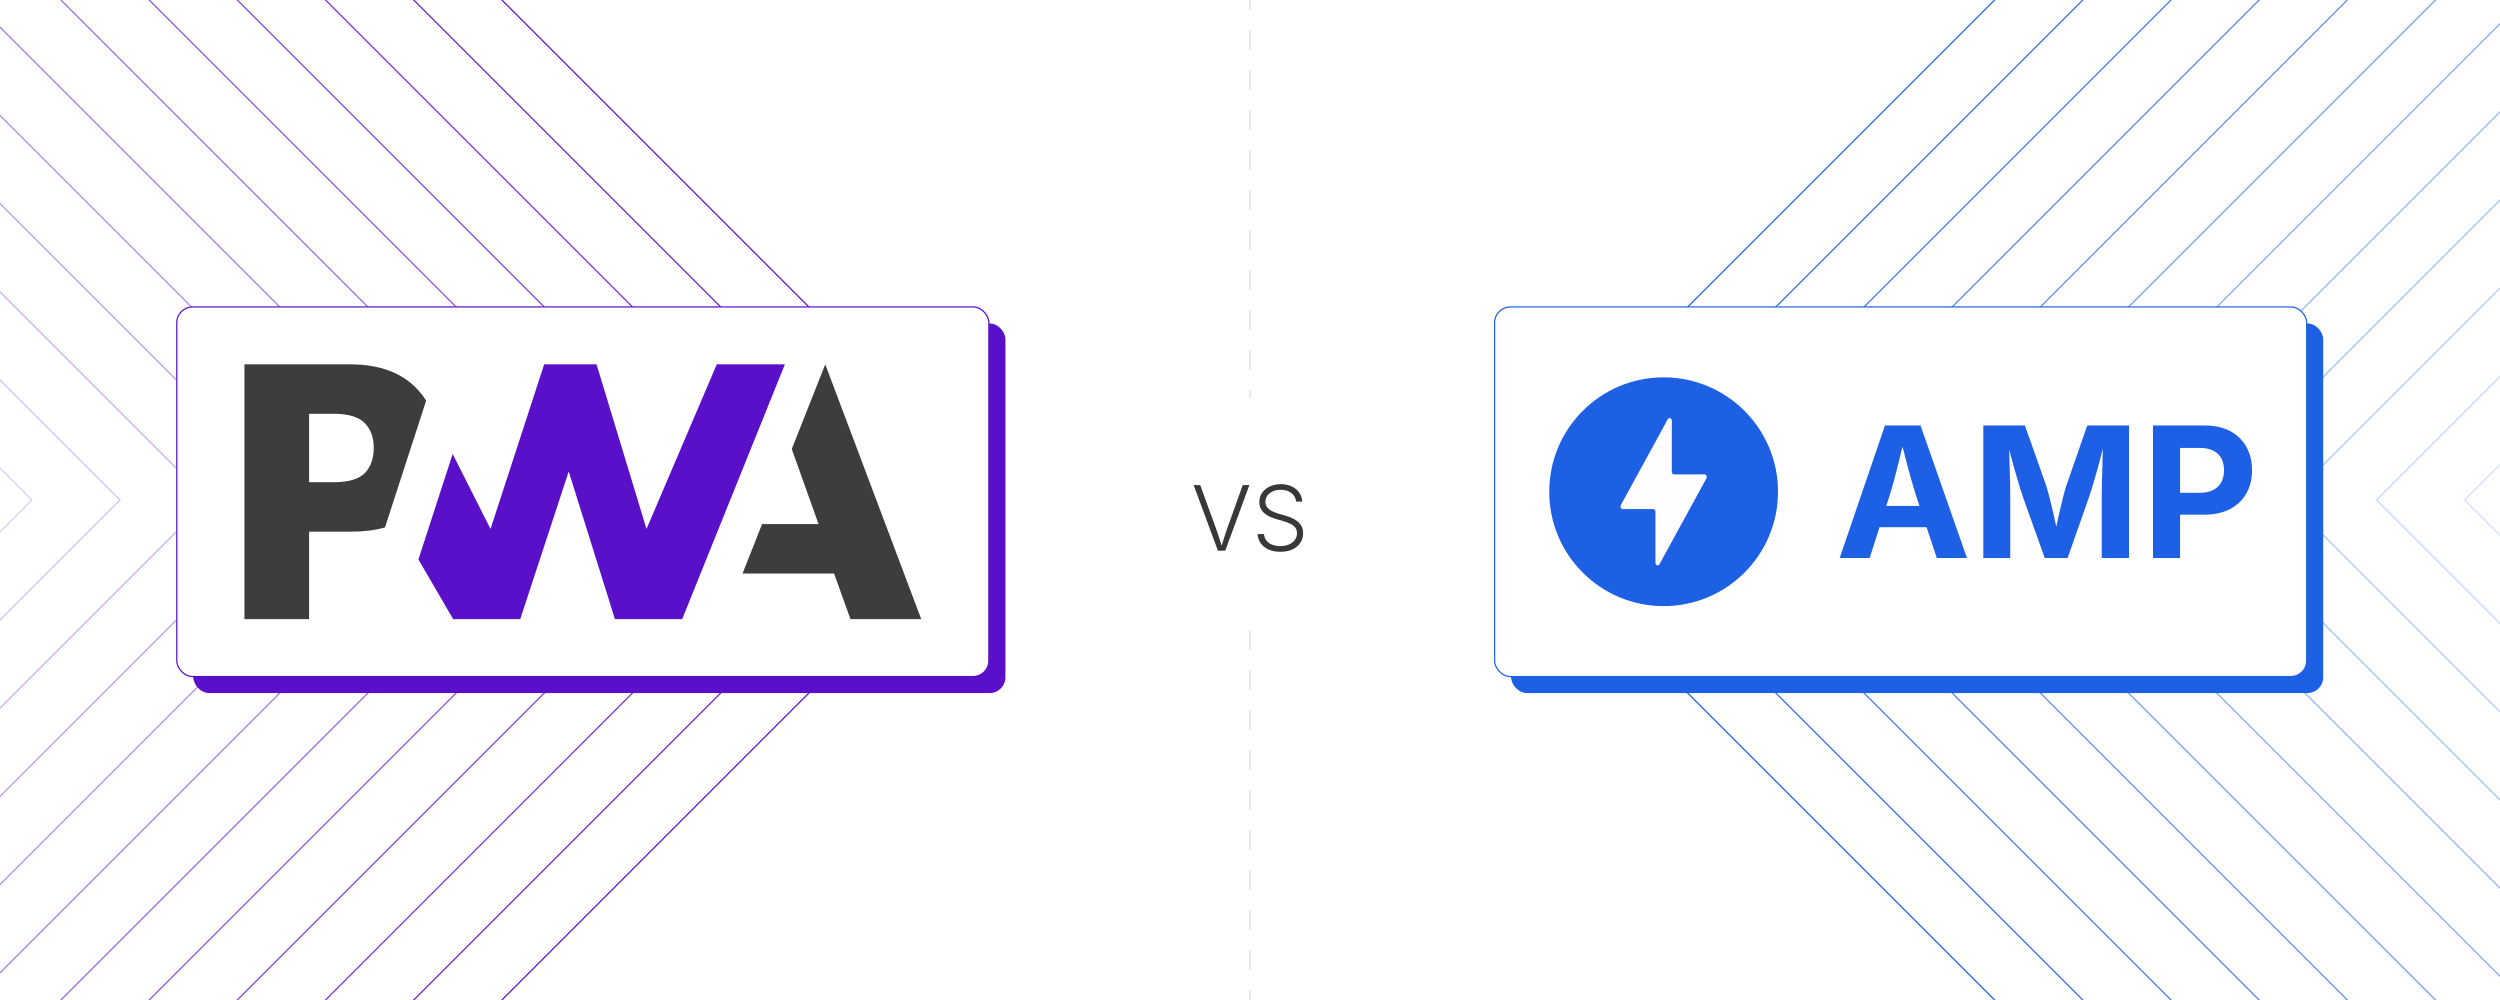 <?xml version="1.0" encoding="UTF-8"?><svg id="Layer_1" xmlns="http://www.w3.org/2000/svg" xmlns:xlink="http://www.w3.org/1999/xlink" viewBox="0 0 1000 400"><defs><clipPath id="clippath"><rect width="1000" height="400" fill="none" stroke-width="0"/></clipPath><filter id="drop-shadow-1" filterUnits="userSpaceOnUse"><feOffset dx="0" dy="5.767"/><feGaussianBlur result="blur" stdDeviation="4.614"/><feFlood flood-color="#333" flood-opacity=".09"/><feComposite in2="blur" operator="in"/><feComposite in="SourceGraphic"/></filter></defs><g clip-path="url(#clippath)"><polyline points="200.317 -.443 400.759 200 200.317 400.442" fill="none" stroke="#5a0fc8" stroke-miterlimit="10" stroke-width=".5"/><polyline points="165.041 -.443 365.483 200 165.041 400.442" fill="none" opacity=".927" stroke="#5a0fc8" stroke-miterlimit="10" stroke-width=".5"/><polyline points="129.765 -.443 330.207 200 129.765 400.442" fill="none" opacity=".855" stroke="#5a0fc8" stroke-miterlimit="10" stroke-width=".5"/><polyline points="94.489 -.443 294.931 200 94.489 400.442" fill="none" opacity=".782" stroke="#5a0fc8" stroke-miterlimit="10" stroke-width=".5"/><polyline points="59.213 -.443 259.655 200 59.213 400.442" fill="none" opacity=".709" stroke="#5a0fc8" stroke-miterlimit="10" stroke-width=".5"/><polyline points="23.937 -.443 224.379 200 23.937 400.442" fill="none" opacity=".636" stroke="#5a0fc8" stroke-miterlimit="10" stroke-width=".5"/><polyline points="-11.339 -.443 189.103 200 -11.339 400.442" fill="none" opacity=".564" stroke="#5a0fc8" stroke-miterlimit="10" stroke-width=".5"/><polyline points="-46.615 -.443 153.827 200 -46.615 400.442" fill="none" opacity=".491" stroke="#5a0fc8" stroke-miterlimit="10" stroke-width=".5"/><polyline points="-81.891 -.443 118.551 200 -81.891 400.442" fill="none" opacity=".418" stroke="#5a0fc8" stroke-miterlimit="10" stroke-width=".5"/><polyline points="-117.167 -.443 83.275 200 -117.167 400.442" fill="none" opacity=".345" stroke="#5a0fc8" stroke-miterlimit="10" stroke-width=".5"/><polyline points="-152.443 -.443 47.999 200 -152.443 400.442" fill="none" opacity=".273" stroke="#5a0fc8" stroke-miterlimit="10" stroke-width=".5"/><polyline points="-187.719 -.443 12.723 200 -187.719 400.442" fill="none" opacity=".2" stroke="#5a0fc8" stroke-miterlimit="10" stroke-width=".5"/><polyline points="798.276 -.443 597.834 200 798.276 400.442" fill="none" stroke="#1d60e4" stroke-miterlimit="10" stroke-width=".5"/><polyline points="833.552 -.443 633.11 200 833.552 400.442" fill="none" opacity=".927" stroke="#1d60e4" stroke-miterlimit="10" stroke-width=".5"/><polyline points="868.828 -.443 668.386 200 868.828 400.442" fill="none" opacity=".855" stroke="#1d60e4" stroke-miterlimit="10" stroke-width=".5"/><polyline points="904.104 -.443 703.662 200 904.104 400.442" fill="none" opacity=".782" stroke="#1d60e4" stroke-miterlimit="10" stroke-width=".5"/><polyline points="939.38 -.443 738.938 200 939.38 400.442" fill="none" opacity=".709" stroke="#1d60e4" stroke-miterlimit="10" stroke-width=".5"/><polyline points="974.656 -.443 774.214 200 974.656 400.442" fill="none" opacity=".636" stroke="#1d60e4" stroke-miterlimit="10" stroke-width=".5"/><polyline points="1009.932 -.443 809.49 200 1009.932 400.442" fill="none" opacity=".564" stroke="#1d60e4" stroke-miterlimit="10" stroke-width=".5"/><polyline points="1045.208 -.443 844.766 200 1045.208 400.442" fill="none" opacity=".491" stroke="#1d60e4" stroke-miterlimit="10" stroke-width=".5"/><polyline points="1080.484 -.443 880.042 200 1080.484 400.442" fill="none" opacity=".418" stroke="#1d60e4" stroke-miterlimit="10" stroke-width=".5"/><polyline points="1115.76 -.443 915.318 200 1115.76 400.442" fill="none" opacity=".345" stroke="#1d60e4" stroke-miterlimit="10" stroke-width=".5"/><polyline points="1151.036 -.443 950.594 200 1151.036 400.442" fill="none" opacity=".273" stroke="#1d60e4" stroke-miterlimit="10" stroke-width=".5"/><polyline points="1186.312 -.443 985.87 200 1186.312 400.442" fill="none" opacity=".2" stroke="#1d60e4" stroke-miterlimit="10" stroke-width=".5"/></g><rect x="77.324" y="129.386" width="324.842" height="147.839" rx="6.306" ry="6.306" fill="#5a0fc8" stroke-width="0"/><rect x="70.713" y="122.775" width="324.842" height="147.839" rx="6.306" ry="6.306" fill="#fff" stroke="#5a0fc8" stroke-miterlimit="10" stroke-width=".5"/><polygon points="297.016 229.402 304.837 209.625 327.418 209.625 316.701 179.625 330.104 145.731 368.493 247.657 340.183 247.657 333.623 229.402 297.016 229.402" fill="#3d3d3d" stroke-width="0"/><polygon points="272.864 247.658 313.96 145.732 286.714 145.732 258.602 211.599 238.612 145.732 217.67 145.732 196.206 211.599 181.069 181.584 167.37 223.787 181.278 247.658 208.091 247.658 227.487 188.589 245.981 247.658 272.864 247.658" fill="#5a0fc8" stroke-width="0"/><path d="M123.637,212.668h16.782c5.083,0,9.61-.567,13.58-1.702l4.34-13.371,12.129-37.369c-.924-1.465-1.979-2.85-3.165-4.155-6.228-6.893-15.34-10.34-27.336-10.34h-42.192v101.926h25.862v-34.989ZM145.85,169.18c2.433,2.448,3.649,5.724,3.649,9.829,0,4.136-1.07,7.416-3.209,9.841-2.345,2.694-6.664,4.041-12.955,4.041h-9.698v-27.383h9.769c5.863,0,10.011,1.224,12.444,3.673Z" fill="#3d3d3d" stroke-width="0"/><rect x="604.445" y="129.386" width="324.842" height="147.839" rx="6.306" ry="6.306" fill="#1d60e4" stroke-width="0"/><rect x="597.834" y="122.775" width="324.842" height="147.839" rx="6.306" ry="6.306" fill="#fff" stroke="#1e61e5" stroke-miterlimit="10" stroke-width=".5"/><circle cx="665.449" cy="196.694" r="45.753" fill="#1d60e4" stroke-width="0"/><path d="M662.179,225.103v-20.399c0-.589-.393-1.066-.878-1.066h-12.204c-.7,0-1.118-.947-.731-1.655l18.746-34.287c.481-.879,1.609-.466,1.609.589v20.399c0,.589.393,1.066.878,1.066h12.204c.7,0,1.118.947.731,1.655l-18.746,34.287c-.481.879-1.609.466-1.609-.589Z" fill="#fffdff" stroke-width="0"/><path d="M735.878,223.194l18.104-52.999h14.228l18.567,52.999h-12.058l-8.501-25.575c-1.019-3.295-2.057-6.906-3.112-10.831-1.055-3.923-2.164-8.209-3.325-12.858h2.382c-1.138,4.672-2.199,8.982-3.183,12.93-.983,3.948-1.962,7.535-2.934,10.76l-8.18,25.575h-11.987ZM747.189,210.887v-8.501h28.277v8.501h-28.277Z" fill="#1e60e5" stroke-width="0"/><path d="M793.323,223.194v-52.999h16.646l8.608,24.329c.355,1.138.764,2.609,1.227,4.412s.93,3.746,1.406,5.833c.474,2.087.919,4.114,1.334,6.082.414,1.968.751,3.676,1.013,5.123h-2.098c.261-1.423.598-3.113,1.013-5.07.415-1.955.859-3.976,1.334-6.063.474-2.087.942-4.044,1.404-5.87.462-1.825.872-3.308,1.228-4.446l8.465-24.329h16.717v52.999h-10.92v-24.969c0-1.162.019-2.609.054-4.34.034-1.731.082-3.599.142-5.602.059-2.004.112-4.019.16-6.046.047-2.028.083-3.942.106-5.744h.676c-.449,1.968-.948,4.001-1.493,6.099-.547,2.098-1.098,4.132-1.655,6.101s-1.085,3.776-1.583,5.424c-.497,1.649-.925,3.019-1.28,4.11l-8.786,24.969h-9.141l-8.929-24.969c-.355-1.091-.782-2.449-1.28-4.074-.498-1.623-1.026-3.42-1.583-5.388s-1.121-4.002-1.689-6.101c-.57-2.098-1.104-4.155-1.6-6.171h.817c.023,1.706.059,3.568.107,5.584.047,2.015.1,4.037.159,6.065.06,2.027.107,3.912.143,5.655.036,1.742.053,3.219.053,4.429v24.969h-10.777Z" fill="#1e60e5" stroke-width="0"/><path d="M861.19,223.194v-52.999h20.665c4.031,0,7.458.764,10.28,2.295,2.821,1.53,4.973,3.64,6.456,6.331,1.481,2.692,2.223,5.78,2.223,9.267,0,3.508-.753,6.597-2.259,9.265s-3.687,4.754-6.544,6.259c-2.858,1.507-6.327,2.259-10.405,2.259h-13.302v-8.75h11.56c2.229,0,4.059-.385,5.495-1.155,1.434-.77,2.502-1.832,3.201-3.183.7-1.353,1.049-2.917,1.049-4.695,0-1.779-.349-3.338-1.049-4.678-.699-1.34-1.772-2.383-3.218-3.13-1.447-.747-3.285-1.121-5.514-1.121h-7.79v44.035h-10.849Z" fill="#1e60e5" stroke-width="0"/><line x1="500" y1="-0" x2="500" y2="4" fill="none" stroke="#d8d8d8" stroke-miterlimit="10" stroke-width=".5"/><line x1="500" y1="12" x2="500" y2="392" fill="none" stroke="#d8d8d8" stroke-dasharray="0 0 8 8" stroke-miterlimit="10" stroke-width=".5"/><line x1="500" y1="396" x2="500" y2="400" fill="none" stroke="#d8d8d8" stroke-miterlimit="10" stroke-width=".5"/><g filter="url(#drop-shadow-1)"><circle cx="500" cy="200" r="46.524" fill="#fff" stroke-width="0"/><path d="M487.169,214.509l-9.704-26.241h2.624l6.235,17.153c.328.904.71,2.011,1.145,3.32.434,1.309.921,2.85,1.462,4.623h-.546c.54-1.809,1.024-3.358,1.453-4.649.429-1.292.801-2.39,1.119-3.294l6.129-17.153h2.659l-9.634,26.241h-2.941Z" fill="#383838" stroke-width="0"/><path d="M512.107,214.949c-1.784,0-3.34-.297-4.667-.89s-2.369-1.42-3.126-2.483c-.758-1.062-1.183-2.298-1.277-3.707h2.554c.095,1.045.438,1.923,1.03,2.633.593.711,1.368,1.251,2.325,1.62.957.37,2.011.555,3.161.555,1.304,0,2.457-.217,3.461-.651s1.793-1.042,2.369-1.822c.574-.781.862-1.688.862-2.722,0-.868-.226-1.6-.678-2.192s-1.086-1.095-1.902-1.506-1.775-.774-2.879-1.092l-3.1-.898c-2.091-.61-3.699-1.468-4.826-2.571s-1.69-2.483-1.69-4.139c0-1.421.379-2.671,1.136-3.751.758-1.08,1.788-1.923,3.091-2.527,1.304-.604,2.765-.907,4.386-.907,1.655,0,3.114.306,4.376.916s2.26,1.438,2.994,2.483c.733,1.045,1.13,2.236,1.188,3.575h-2.447c-.153-1.456-.793-2.606-1.92-3.452s-2.548-1.269-4.263-1.269c-1.197,0-2.254.209-3.17.626-.915.417-1.632.986-2.148,1.708s-.774,1.553-.774,2.492c0,.904.255,1.658.766,2.263.511.605,1.165,1.101,1.964,1.488.798.388,1.614.705,2.448.951l2.747.793c.846.234,1.69.534,2.536.897.846.364,1.614.819,2.308,1.365.692.546,1.25,1.209,1.673,1.99s.634,1.711.634,2.791c0,1.409-.364,2.678-1.092,3.805-.729,1.127-1.776,2.014-3.144,2.659-1.368.646-3.003.969-4.905.969Z" fill="#383838" stroke-width="0"/></g></svg>